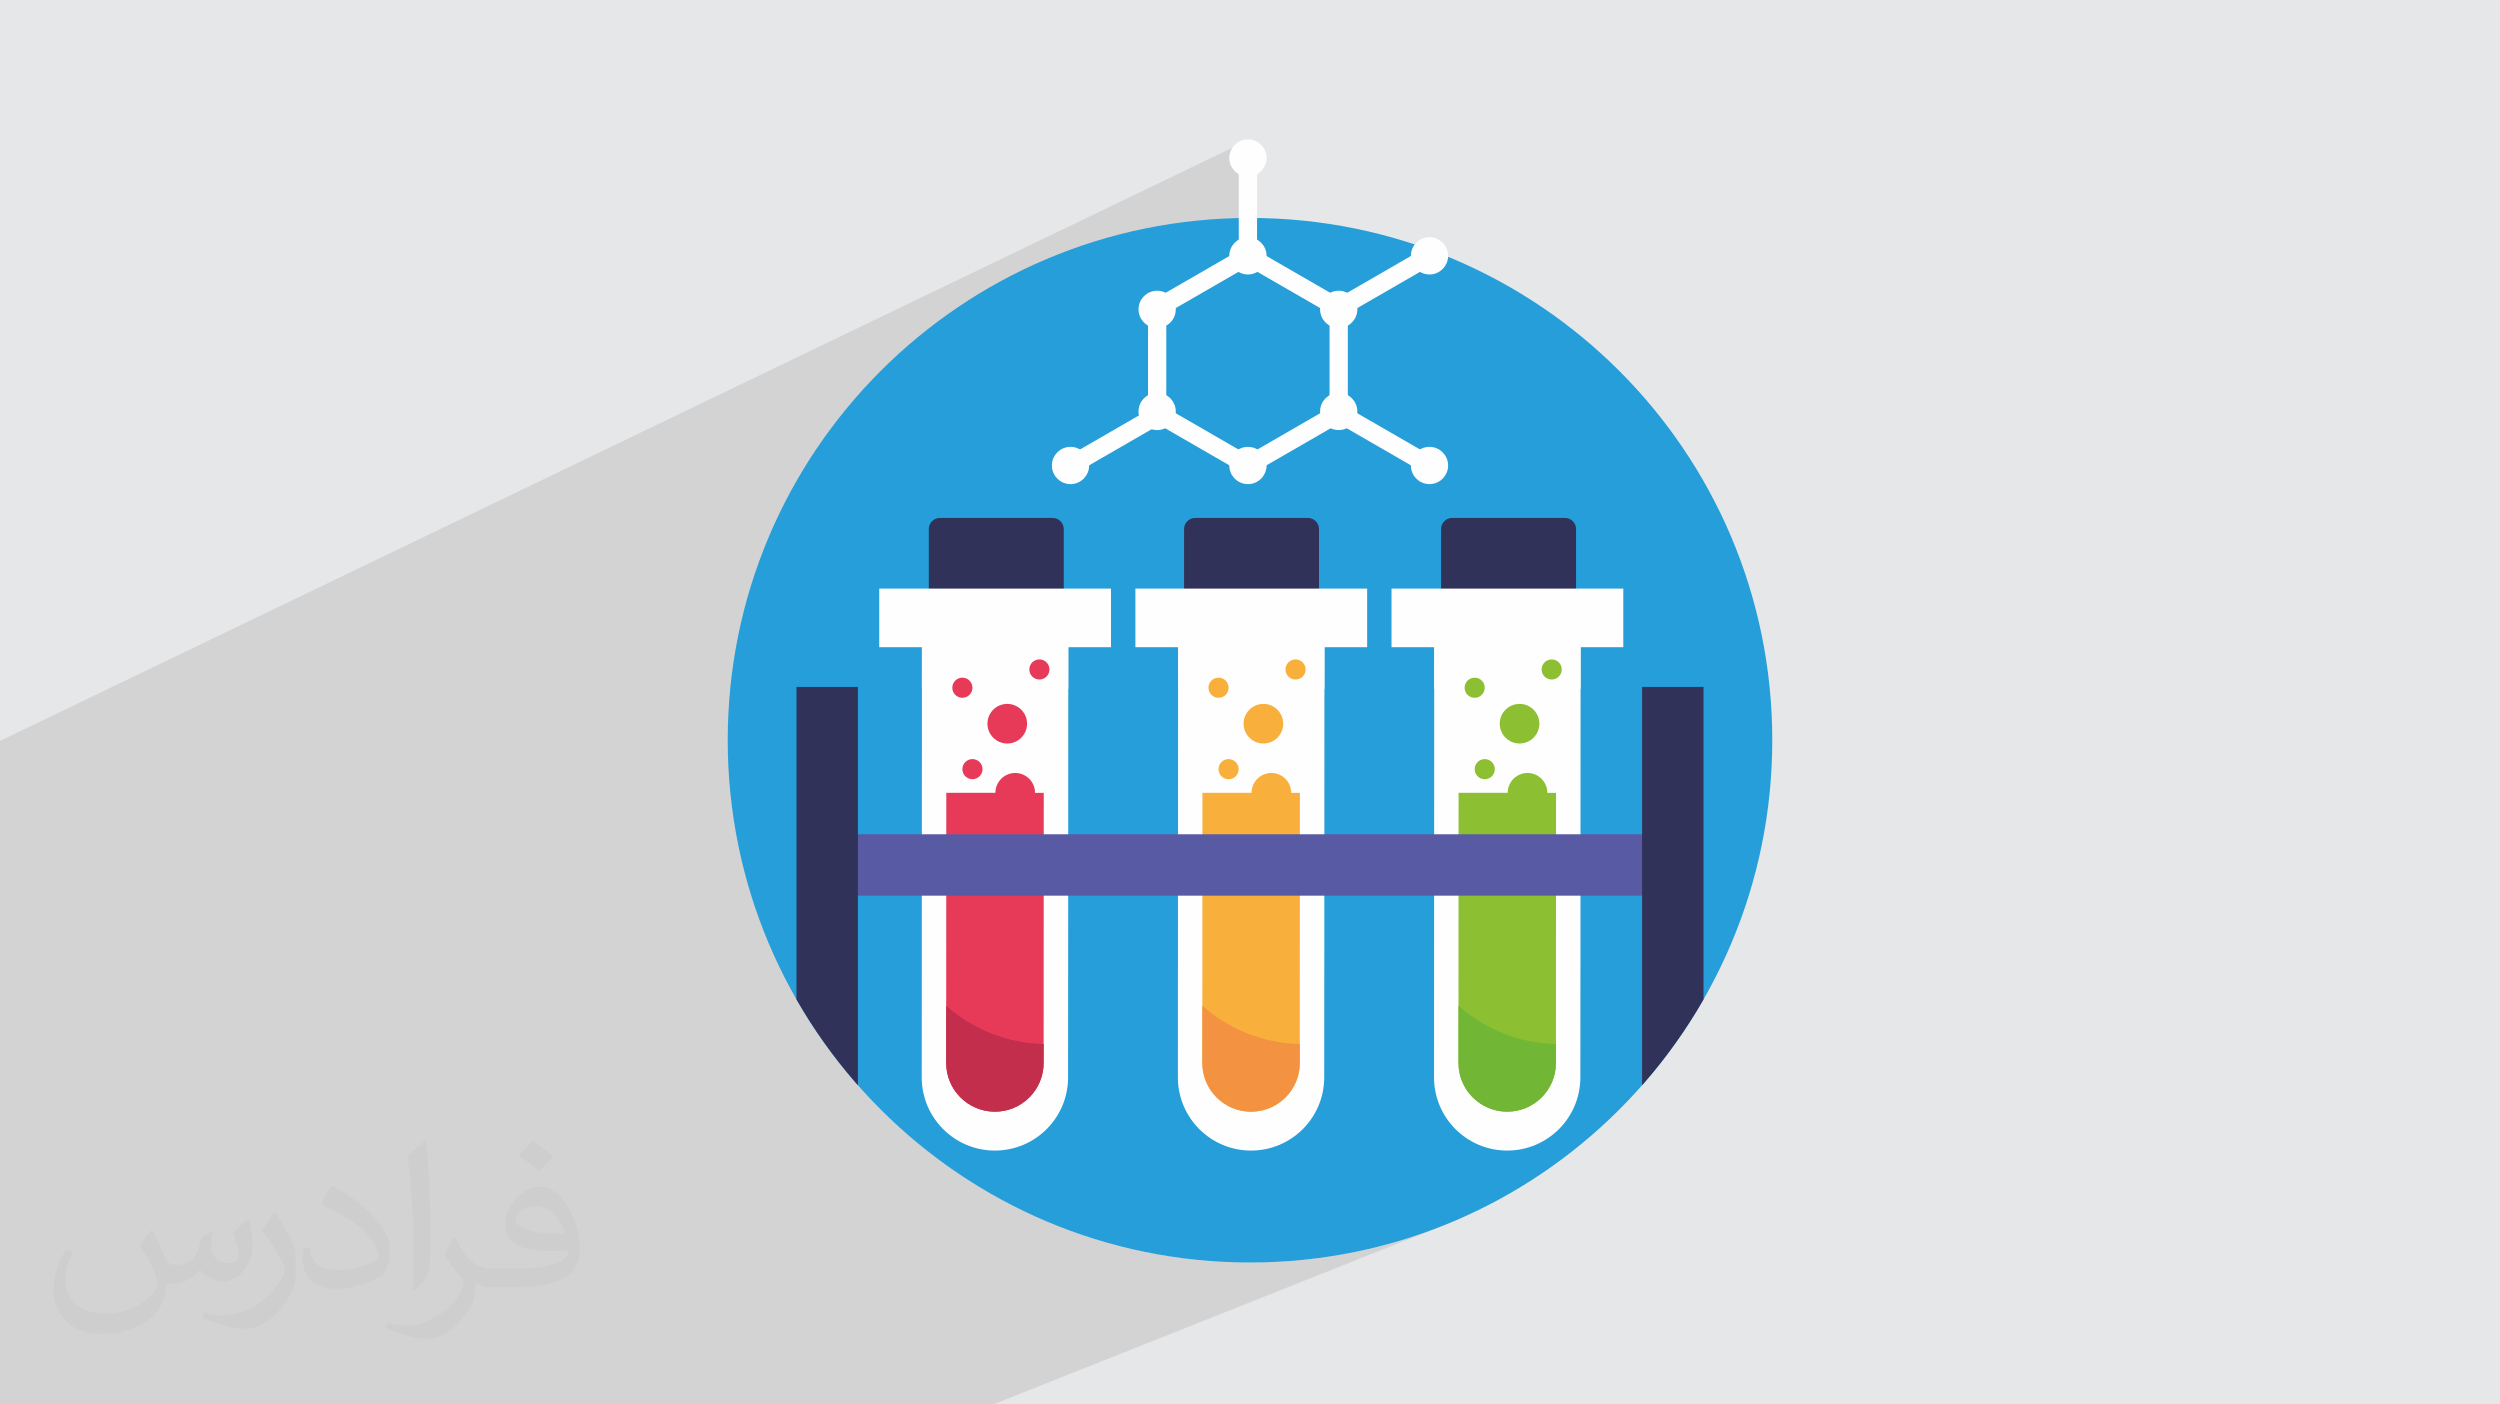 <?xml version="1.0" encoding="UTF-8"?>
<!DOCTYPE svg PUBLIC "-//W3C//DTD SVG 1.1//EN" "http://www.w3.org/Graphics/SVG/1.1/DTD/svg11.dtd">
<!-- Creator: CorelDRAW 2020 (64-Bit) -->
<svg xmlns="http://www.w3.org/2000/svg" xml:space="preserve" width="94.192mm" height="52.917mm" version="1.1" style="shape-rendering:geometricPrecision; text-rendering:geometricPrecision; image-rendering:optimizeQuality; fill-rule:evenodd; clip-rule:evenodd"
viewBox="0 0 9404.92 5283.66"
 xmlns:xlink="http://www.w3.org/1999/xlink"
 xmlns:xodm="http://www.corel.com/coreldraw/odm/2003">
 <defs>
  <style type="text/css">
   <![CDATA[
    .str0 {stroke:#FEFEFE;stroke-width:19.97;stroke-miterlimit:22.926}
    .fil13 {fill:none}
    .fil3 {fill:#259ED9}
    .fil0 {fill:#E6E7E8}
    .fil6 {fill:#FEFEFE;fill-rule:nonzero}
    .fil14 {fill:#FEFEFE;fill-rule:nonzero}
    .fil11 {fill:#F8AF3B;fill-rule:nonzero}
    .fil12 {fill:#F39341;fill-rule:nonzero}
    .fil7 {fill:#E73A58;fill-rule:nonzero}
    .fil8 {fill:#C22E4B;fill-rule:nonzero}
    .fil9 {fill:#8DBF32;fill-rule:nonzero}
    .fil10 {fill:#72B635;fill-rule:nonzero}
    .fil4 {fill:#585AA3;fill-rule:nonzero}
    .fil5 {fill:#303259;fill-rule:nonzero}
    .fil2 {fill:#373435;fill-opacity:0.031}
    .fil1 {fill:#2B2A29;fill-opacity:0.102}
   ]]>
  </style>
   <clipPath id="id0">
    <path d="M4702.46 819.92c1085.12,0 1964.79,879.67 1964.79,1964.79 0,1085.13 -879.67,1964.8 -1964.79,1964.8 -1085.13,0 -1964.8,-879.67 -1964.8,-1964.8 0,-1085.12 879.67,-1964.79 1964.8,-1964.79z"/>
   </clipPath>
 </defs>
 <g id="Layer_x0020_1">
  <polygon class="fil0" points="-0,0 9404.92,0 9404.92,5283.66 -0,5283.66 "/>
  <polygon class="fil1" points="-0,3883.42 -0,3875.3 -0,3874.19 -0,3864.08 -0,3850.03 -0,3846.27 -0,3840.79 -0,3839.9 -0,3804.12 -0,3798.65 -0,3680.24 -0,3644.88 -0,3643.89 -0,3632.06 -0,3608.25 -0,3596.94 -0,3574.5 -0,3571.11 -0,3563.77 -0,3559.13 -0,3558.1 -0,3536.5 -0,3532.91 -0,3531.72 -0,3527.36 -0,3516.28 -0,3510.61 -0,3505 -0,3497.45 -0,3456.82 -0,3451.2 -0,3449.22 -0,3448.11 -0,3413.74 -0,3280.33 -0,3245.46 -0,3243.53 -0,3239.18 -0,3208.92 -0,3208.72 -0,3170.24 -0,3164.41 -0,3158.59 -0,3157.4 -0,3149.21 -0,3128.34 -0,3122.54 -0,2908.54 -0,2902.64 -0,2861.1 -0,2837.25 -0,2821.61 -0,2787.26 4671.26,538.87 4661.05,544.41 4652.16,551.74 4644.82,560.63 4639.28,570.85 4635.76,582.12 4634.54,594.24 4635.76,606.36 4636.97,610.24 4670.24,594.26 4670.24,649.11 4671.26,649.66 4682.53,653.16 4694.63,654.38 4706.76,653.16 4718.05,649.66 4670.24,672.54 4670.24,907.55 4671.25,907.07 4682.53,903.56 4694.63,902.34 4706.76,903.56 4718.05,907.07 4728.26,912.61 4737.16,919.95 4744.5,928.84 4750.04,939.06 4753.54,950.34 4754.76,962.45 4754.14,968.62 4963.98,1089.79 5354.27,907.07 5344.07,912.61 5335.17,919.95 5327.84,928.84 5322.3,939.06 5318.8,950.34 5317.58,962.45 5317.7,963.63 5365.44,941.31 5389.86,983.59 5342.44,1010.97 5344.07,1012.31 5354.27,1017.85 5365.55,1021.35 5377.66,1022.57 5389.77,1021.35 5401.06,1017.85 5095.92,1159.94 5096.29,1163.74 5095.08,1175.86 5091.57,1187.14 5086.02,1197.36 5078.68,1206.25 5069.77,1213.59 5060.55,1218.6 5060.55,1492.93 5069.77,1497.94 5078.68,1505.28 5086.02,1514.19 5091.57,1524.4 5095.08,1535.69 5096.29,1547.81 5095.09,1559.82 5341,1701.8 5354.27,1695.78 5365.55,1692.28 5377.66,1691.06 5389.77,1692.28 5401.06,1695.78 5411.27,1701.31 5420.16,1708.65 5427.51,1717.54 5433.05,1727.75 5436.56,1739.04 5437.78,1751.16 5436.56,1763.28 5433.05,1774.56 5427.51,1784.77 5420.16,1793.66 5411.27,1801 5401.06,1806.55 2749.85,3001.66 2760.3,3083.92 2777.58,3180.67 2799.52,3275.74 2826,3368.97 2856.88,3460.27 2892.07,3549.5 2931.41,3636.52 2974.81,3721.25 3022.11,3803.52 3073.22,3883.24 3128,3960.27 3186.33,4034.49 3248.08,4105.78 3313.14,4174.02 3381.38,4239.08 3452.67,4300.84 3526.89,4359.16 3603.92,4413.95 3683.64,4465.05 3765.92,4512.36 3850.64,4555.75 3937.67,4595.09 4026.89,4630.28 4118.2,4661.16 4211.42,4687.64 4306.49,4709.58 4403.24,4726.86 4501.57,4739.35 4601.35,4746.94 4702.46,4749.5 4803.57,4746.94 4903.35,4739.35 5001.68,4726.86 5098.43,4709.58 5193.49,4687.64 5286.73,4661.16 5378.02,4630.28 5467.24,4595.09 3735.77,5283.66 -0,5283.66 -0,4241.24 -0,4206.39 -0,4196.03 -0,4167.95 -0,4128 -0,4122.72 -0,3961.11 -0,3926.63 -0,3926.01 -0,3918.28 -0,3886.92 "/>
  <path class="fil2" d="M571.37 4628.22c17.95,27.21 29.6,53.36 40.96,82.43 8.45,16.91 12.93,48.09 52.57,48.09 11.61,0 28.28,-3.42 43.06,-11.61 16.63,-8.73 29.32,-21.94 35.94,-42l15.85 -53.36 38.57 -19.02 2.64 2.64c-5.27,20.09 -6.59,39.36 -6.59,54.43 0,44.63 38.57,61.56 69.22,61.56 17.95,0 34.09,-8.73 34.09,-25.11 0,-21.13 -8.98,-57.06 -20.62,-89.29 17.95,-17.95 35.94,-35.94 56.53,-50.47l3.17 1.6c8.98,38.04 14,75.56 14,100.66 0,24.57 -10.83,51.79 -19.81,69.49 -18.49,34.87 -51.25,62.62 -90.87,62.62 -30.1,0 -63.65,-15.07 -86.66,-43.06l-1.32 0c-21.66,26.96 -55.22,51.25 -108.86,51.25l-16.63 0c-2.64,35.41 -10.29,60.49 -21.94,82.95 -31.95,62.34 -126.81,106.47 -216.1,106.47 -124.17,0 -186.51,-71.59 -186.51,-166.96 0,-58.91 19.27,-113.6 48.88,-152.42l24.29 10.04c-18.49,35.41 -30.91,68.68 -30.91,101.45 0,89.29 72.66,131.83 156.4,131.83 77.68,0 173.83,-49.41 191.28,-106.72 -6.59,-62.62 -30.1,-91.93 -66.04,-148.99 10.83,-19.02 24.83,-38.04 42.28,-58.38l3.17 0 0 0 0 0 -0.02 -0.09zm1432.14 -336.04c26.15,16.39 51.79,35.66 76.87,57.85 -14,19.81 -31.45,37.79 -53.11,53.64 -25.11,-20.34 -50.19,-37.79 -75.84,-56.27 17.42,-19.55 34.62,-38.29 52.04,-55.22l0 0 0 0 0 0 0 0 0 0 0.03 0zm13.47 244.11c-42.28,0 -76.87,27.75 -76.87,48.34 0,44.13 84.53,57.85 185.72,57.31 -12.68,-51.79 -57.06,-105.68 -108.86,-105.68l0.01 0.03zm-94.86 236.19c54.96,0 103.04,-1.6 139.74,-10.83 40.96,-10.29 75.56,-30.91 75.56,-45.17 0,-3.7 0,-8.19 -1.32,-11.89 -22.98,2.11 -49.41,2.11 -72.38,2.11 -74.49,0 -131.55,-16.91 -154.02,-58.66 -5.55,-11.61 -9.51,-24.57 -9.51,-39.36 0,-40.43 17.42,-79.79 48.09,-107 25.61,-22.45 53.89,-36.44 82.67,-36.44 52.04,0 93.51,41.75 122.57,107.54 15.85,35.94 26.68,77.4 26.68,129.72 0,34.87 -9.51,64.19 -31.17,85.85 -40.43,39.11 -114.92,53.89 -229.04,53.89l-51.79 0 0 0 -13.47 0c-28.28,0 -48.62,-5.02 -64.72,-17.42l-2.64 0c0.79,6.59 1.32,12.93 1.32,19.02 0,25.61 -8.45,58.38 -25.61,84.53 -50.72,75.3 -105.68,108.04 -153.24,108.04 -48.09,0 -107,-18.49 -160.11,-42.54l9.51 -18.49c17.17,7.13 40.96,11.89 73.7,11.89 85.85,0 198.66,-82.43 212.66,-163 -3.17,-6.59 -8.98,-15.32 -17.17,-24.57 -25.11,-29.85 -40.96,-54.68 -55.75,-80.83 12.68,-25.11 24.29,-45.17 35.13,-63.4l4.49 -0.53c36.72,74.77 69.99,117.55 144.23,117.55l11.61 0 0 0 53.89 0 0 0 0 0 0 0 0 0 0 0 0.09 0.01zm-371.98 79c6.34,-34.34 6.87,-72.91 6.87,-108.86l0 -53.36c0,-99.6 -12.68,-244.36 -22.98,-338.68 17.95,-19.27 43.06,-42 62.87,-57.31l5.81 1.6c13.47,118.62 16.63,256 16.63,383.06 0,33.3 -1.32,65.79 -4.49,89.55 -1.85,30.1 -19.27,52.83 -56.53,87.7l-8.19 -3.7zm-382.8 -157.19c1.85,46.77 24.83,83.49 105.15,83.49 49.93,0 92.19,-12.93 138.96,-35.13 8.45,-3.7 12.93,-8.73 12.93,-12.93 0,-29.32 -22.45,-68.15 -60.23,-103.55 -36.72,-33.3 -85.34,-62.62 -130.76,-82.18 -15.6,-6.59 -20.62,-13.47 -20.62,-20.09 0,-13.47 17.95,-41.75 32.77,-62.09l5.02 -0.53c52.04,27.21 110.17,67.64 153.24,112.53 39.11,41.47 63.4,83.49 63.4,129.19 0,33.81 -10.29,65.51 -26.96,95.11 -57.06,28.79 -117.83,50.72 -178.06,50.72 -73.17,0 -123.1,-34.34 -123.1,-114.92 0,-8.73 0,-22.19 3.17,-39.64l25.11 0 0 0 0 0 0 0 0 0 0 0 -0.02 0zm-132.37 -132.9l45.45 73.45c16.63,27.21 32.23,56.81 32.23,103.55l0 59.7c0,48.34 -30.91,100.13 -80.83,151.38 -39.11,34.62 -73.7,49.41 -105.68,49.41 -47.55,0 -101.98,-14.79 -164.85,-41.75l7.13 -18.49c19.81,5.27 42.79,9.77 71.06,9.77 90.36,-0.53 182.8,-66.57 225.08,-147.15 5.02,-9.26 6.87,-17.95 6.87,-24.04 0,-9.26 -5.02,-19.55 -8.98,-28.79 -22.98,-43.31 -48.62,-82.95 -76.87,-119.68 14.79,-23.25 29.6,-45.7 45.7,-67.9l3.7 0.53 0 0 0 0 0 0 0 0 0 0 -0.02 0.01z"/>
  <path class="fil3" d="M4702.46 819.92c1085.12,0 1964.79,879.67 1964.79,1964.79 0,1085.13 -879.67,1964.8 -1964.79,1964.8 -1085.13,0 -1964.8,-879.67 -1964.8,-1964.8 0,-1085.12 879.67,-1964.79 1964.8,-1964.79z"/>
  <g style="clip-path:url(#id0)">
   <g id="_1480325194160">
    <g>
     <path id="1" class="fil4" d="M5675.1 2292.98c0,39.09 -31.69,70.81 -70.84,70.81 -39.06,0 -70.78,-31.72 -70.78,-70.81 0,-39.1 31.72,-70.81 70.78,-70.81 39.15,0 70.84,31.71 70.84,70.81z"/>
     <path class="fil4" d="M4870.48 2292.98c0,39.09 -31.66,70.81 -70.76,70.81 -39.12,0 -70.81,-31.72 -70.81,-70.81 0,-39.1 31.69,-70.81 70.81,-70.81 39.1,0 70.76,31.71 70.76,70.81z"/>
     <path class="fil5" d="M4001.8 2392.95c0,23.07 -18.77,41.77 -41.81,41.77l-424 0c-23.11,0 -41.86,-18.7 -41.86,-41.77l0 -402.74c0,-23.08 18.75,-41.77 41.86,-41.77l424 0c23.04,0 41.81,18.69 41.81,41.77l0 402.74z"/>
     <path class="fil6" d="M3468.31 2328.75l-0.57 1290.42 -0.05 95.18 -0.17 338.61c-0.11,152.01 123,275.27 275.08,275.47 152.04,0 275.36,-123.12 275.47,-275.19l0.17 -338.52 0.11 -95.16 0.57 -1290.48 -550.62 -0.33z"/>
     <polygon class="fil6" points="4018.82,2592.09 3468.14,2591.81 3468.31,2328.75 4018.93,2329.08 "/>
     <polygon class="fil6" points="3307.67,2434.71 4179.59,2434.71 4179.59,2214.38 3307.67,2214.38 "/>
     <path class="fil7" d="M3559.91 2982.56l-0.43 963.51 0.12 -172.74 -0.14 225.47c0,101.24 82.03,183.34 183.19,183.4 101.33,0 183.42,-82 183.48,-183.17l0.11 -225.48 0 -63.34 0.35 -727.51 -366.68 -0.14z"/>
     <path class="fil8" d="M3559.6 3783.55l-0.12 162.52 -0.02 52.73c0,101.24 82.03,183.34 183.19,183.4 101.33,0 183.42,-82 183.42,-183.22l0.12 -71.33c-140.61,-3.21 -268.72,-57.06 -366.59,-144.1z"/>
     <path class="fil7" d="M3696.24 2893.58c0,20.94 -17.04,37.81 -37.92,37.81 -20.96,0 -37.9,-16.87 -37.9,-37.81 0,-20.98 16.94,-37.93 37.9,-37.93 20.88,0 37.92,16.95 37.92,37.93z"/>
     <path class="fil7" d="M3948.02 2518.57c0,20.9 -16.98,37.8 -37.82,37.8 -20.91,0 -37.92,-16.9 -37.92,-37.8 0,-20.92 17.01,-37.91 37.92,-37.91 20.84,0 37.82,16.99 37.82,37.91z"/>
     <path class="fil7" d="M3658.32 2587.18c0,20.99 -16.95,37.91 -37.9,37.91 -20.91,0 -37.86,-16.92 -37.86,-37.91 0,-20.95 16.95,-37.82 37.86,-37.82 20.95,0 37.9,16.87 37.9,37.82z"/>
     <path class="fil7" d="M3893.75 2982.56c0,41.05 -33.43,74.45 -74.53,74.45 -41.19,0 -74.56,-33.4 -74.56,-74.45 0,-41.24 33.37,-74.65 74.56,-74.65 41.1,0 74.53,33.41 74.53,74.65z"/>
     <path class="fil7" d="M3863.8 2722.53c0,41.18 -33.41,74.56 -74.56,74.56 -41.12,0 -74.5,-33.38 -74.5,-74.56 0,-41.16 33.38,-74.51 74.5,-74.51 41.15,0 74.56,33.35 74.56,74.51z"/>
     <path class="fil5" d="M5929.02 2392.95c0,23.07 -18.73,41.77 -41.8,41.77l-424.03 0c-23.08,0 -41.84,-18.7 -41.84,-41.77l0 -402.74c0,-23.08 18.76,-41.77 41.84,-41.77l424.03 0c23.07,0 41.8,18.69 41.8,41.77l0 402.74z"/>
     <path class="fil6" d="M5395.54 2328.75l-0.54 1290.42 -0.06 95.18 -0.16 338.61c-0.12,152.01 123.02,275.27 275.1,275.47 152.02,0 275.3,-123.12 275.41,-275.19l0.2 -338.52 0.12 -95.16 0.56 -1290.48 -550.64 -0.33z"/>
     <polygon class="fil6" points="5946.01,2592.09 5395.37,2591.81 5395.54,2328.75 5946.18,2329.08 "/>
     <polygon class="fil6" points="5234.86,2434.71 6106.78,2434.71 6106.78,2214.38 5234.86,2214.38 "/>
     <path class="fil9" d="M5487.13 2982.56l-0.39 963.51 0.11 -172.74 -0.11 225.47c-0.06,101.24 81.97,183.34 183.19,183.4 101.27,0 183.37,-82 183.48,-183.17l0.06 -225.48 0.05 -63.34 0.29 -727.51 -366.68 -0.14z"/>
     <path class="fil10" d="M5486.85 3783.55l-0.11 162.52 0 52.73c-0.06,101.24 81.97,183.34 183.19,183.4 101.27,0 183.37,-82 183.42,-183.22l0.06 -71.33c-140.64,-3.21 -268.66,-57.06 -366.57,-144.1z"/>
     <path class="fil9" d="M5623.44 2893.58c0,20.94 -16.95,37.81 -37.85,37.81 -20.93,0 -37.92,-16.87 -37.92,-37.81 0,-20.98 16.99,-37.93 37.92,-37.93 20.9,0 37.85,16.95 37.85,37.93z"/>
     <path class="fil9" d="M5875.31 2518.57c0,20.9 -17,37.8 -37.88,37.8 -20.87,0 -37.91,-16.9 -37.91,-37.8 0,-20.92 17.04,-37.91 37.91,-37.91 20.88,0 37.88,16.99 37.88,37.91z"/>
     <path class="fil9" d="M5585.58 2587.18c0,20.99 -16.92,37.91 -37.92,37.91 -20.87,0 -37.88,-16.92 -37.88,-37.91 0,-20.95 17.01,-37.82 37.88,-37.82 21,0 37.92,16.87 37.92,37.82z"/>
     <path class="fil9" d="M5821.03 2982.56c0,41.05 -33.43,74.45 -74.56,74.45 -41.16,0 -74.56,-33.4 -74.56,-74.45 0,-41.24 33.4,-74.65 74.56,-74.65 41.13,0 74.56,33.41 74.56,74.65z"/>
     <path class="fil9" d="M5791 2722.53c0,41.18 -33.33,74.56 -74.5,74.56 -41.1,0 -74.54,-33.38 -74.54,-74.56 0,-41.16 33.44,-74.51 74.54,-74.51 41.17,0 74.5,33.35 74.5,74.51z"/>
     <path class="fil5" d="M4962.04 2392.95c0,23.07 -18.69,41.77 -41.77,41.77l-424 0c-23.12,0 -41.84,-18.7 -41.84,-41.77l0 -402.74c0,-23.08 18.71,-41.77 41.84,-41.77l424 0c23.08,0 41.77,18.69 41.77,41.77l0 402.74z"/>
     <path class="fil6" d="M4431.96 2328.75l-0.59 1290.42 -0.14 95.18 -0.11 338.61c-0.12,152.01 123.06,275.27 275.1,275.47 152.05,0 275.31,-123.12 275.48,-275.19l0.19 -338.52 0.09 -95.16 0.57 -1290.48 -550.6 -0.33z"/>
     <polygon class="fil6" points="4982.38,2592.09 4431.8,2591.81 4431.96,2328.75 4982.56,2329.08 "/>
     <polygon class="fil6" points="4271.3,2434.71 5143.21,2434.71 5143.21,2214.38 4271.3,2214.38 "/>
     <path class="fil11" d="M4523.5 2982.56l-0.39 963.51 0.11 -172.74 -0.11 225.47c-0.05,101.24 81.94,183.34 183.17,183.4 101.32,0 183.42,-82 183.48,-183.17l0.11 -225.48 0 -63.34 0.31 -727.51 -366.68 -0.14z"/>
     <path class="fil12" d="M4523.22 3783.55l-0.05 162.52 -0.06 52.73c-0.05,101.24 81.94,183.34 183.17,183.4 101.32,0 183.42,-82 183.48,-183.22l0 -71.33c-140.62,-3.21 -268.66,-57.06 -366.55,-144.1z"/>
     <path class="fil11" d="M4659.81 2893.58c0,20.94 -16.98,37.81 -37.85,37.81 -20.96,0 -37.88,-16.87 -37.88,-37.81 0,-20.98 16.92,-37.93 37.88,-37.93 20.87,0 37.85,16.95 37.85,37.93z"/>
     <path class="fil11" d="M4911.68 2518.57c0,20.9 -17.01,37.8 -37.92,37.8 -20.89,0 -37.9,-16.9 -37.9,-37.8 0,-20.92 17.01,-37.91 37.9,-37.91 20.91,0 37.92,16.99 37.92,37.91z"/>
     <path class="fil11" d="M4621.95 2587.18c0,20.99 -16.95,37.91 -37.88,37.91 -20.93,0 -37.91,-16.92 -37.91,-37.91 0,-20.95 16.98,-37.82 37.91,-37.82 20.93,0 37.88,16.87 37.88,37.82z"/>
     <path class="fil11" d="M4857.38 2982.56c0,41.05 -33.41,74.45 -74.53,74.45 -41.16,0 -74.56,-33.4 -74.56,-74.45 0,-41.24 33.4,-74.65 74.56,-74.65 41.12,0 74.53,33.41 74.53,74.65z"/>
     <path class="fil11" d="M4827.37 2722.53c0,41.18 -33.35,74.56 -74.5,74.56 -41.13,0 -74.53,-33.38 -74.53,-74.56 0,-41.16 33.4,-74.51 74.53,-74.51 41.15,0 74.5,33.35 74.5,74.51z"/>
     <polygon class="fil4" points="3129.82,3369.45 6292.94,3369.45 6292.94,3138.39 3129.82,3138.39 "/>
     <polygon class="fil5" points="2996.37,4867.14 3227.41,4867.14 3227.41,2584.12 2996.37,2584.12 "/>
     <polygon class="fil5" points="6177.46,4867.14 6408.54,4867.14 6408.54,2584.12 6177.46,2584.12 "/>
    </g>
   </g>
  </g>
  <path class="fil13" d="M4702.46 819.92c1085.12,0 1964.79,879.67 1964.79,1964.79 0,1085.13 -879.67,1964.8 -1964.79,1964.8 -1085.13,0 -1964.8,-879.67 -1964.8,-1964.8 0,-1085.12 879.67,-1964.79 1964.8,-1964.79z"/>
  <polygon class="fil14 str0" points="5036.16,1553.98 5023.94,1532.84 4694.63,1722.96 4377.56,1539.87 4377.56,1173.71 4694.63,990.65 5011.74,1173.71 5011.74,1553.98 5036.16,1553.98 5023.94,1532.84 5036.16,1553.98 5060.55,1553.98 5060.55,1145.55 4694.63,934.27 4328.74,1145.55 4328.74,1568.06 4694.63,1779.35 5060.55,1568.06 5060.55,1553.98 "/>
  <polygon class="fil14 str0" points="5048.36,1180.77 5389.86,983.59 5365.44,941.31 5023.94,1138.5 "/>
  <polygon class="fil14 str0" points="5389.86,1730.01 5048.36,1532.84 5023.94,1575.12 5365.44,1772.29 "/>
  <polygon class="fil14 str0" points="4356.59,1532.84 4015.07,1730.01 4039.48,1772.29 4381.01,1575.12 "/>
  <polygon class="fil14 str0" points="4670.24,936.82 4719.05,936.82 4719.05,594.26 4670.24,594.26 "/>
  <path class="fil14 str0" d="M4754.76 962.45c0,33.21 -26.89,60.12 -60.13,60.12 -33.17,0 -60.09,-26.91 -60.09,-60.12 0,-33.19 26.92,-60.11 60.09,-60.11 33.24,0 60.13,26.92 60.13,60.11z"/>
  <path class="fil14 str0" d="M4754.76 1751.16c0,33.21 -26.89,60.11 -60.13,60.11 -33.17,0 -60.09,-26.9 -60.09,-60.11 0,-33.22 26.92,-60.1 60.09,-60.1 33.24,0 60.13,26.88 60.13,60.1z"/>
  <path class="fil14 str0" d="M5096.29 1163.74c0,33.22 -26.93,60.12 -60.14,60.12 -33.19,0 -60.09,-26.9 -60.09,-60.12 0,-33.18 26.9,-60.11 60.09,-60.11 33.21,0 60.14,26.93 60.14,60.11z"/>
  <path class="fil14 str0" d="M5437.78 962.45c0,33.21 -26.92,60.12 -60.12,60.12 -33.18,0 -60.08,-26.91 -60.08,-60.12 0,-33.19 26.9,-60.11 60.08,-60.11 33.2,0 60.12,26.92 60.12,60.11z"/>
  <path class="fil14 str0" d="M4754.76 594.24c0,33.21 -26.89,60.14 -60.13,60.14 -33.14,0 -60.09,-26.93 -60.09,-60.14 0,-33.21 26.95,-60.09 60.09,-60.09 33.24,0 60.13,26.88 60.13,60.09z"/>
  <path class="fil14 str0" d="M5437.78 1751.16c0,33.21 -26.92,60.11 -60.12,60.11 -33.18,0 -60.08,-26.9 -60.08,-60.11 0,-33.22 26.9,-60.1 60.08,-60.1 33.2,0 60.12,26.88 60.12,60.1z"/>
  <path class="fil14 str0" d="M4087.39 1751.16c0,33.21 -26.95,60.11 -60.16,60.11 -33.16,0 -60.09,-26.9 -60.09,-60.11 0,-33.22 26.93,-60.1 60.09,-60.1 33.21,0 60.16,26.88 60.16,60.1z"/>
  <path class="fil14 str0" d="M5096.29 1547.81c0,33.17 -26.93,60.12 -60.14,60.12 -33.19,0 -60.09,-26.95 -60.09,-60.12 0,-33.21 26.9,-60.14 60.09,-60.14 33.21,0 60.14,26.93 60.14,60.14z"/>
  <path class="fil14 str0" d="M4413.24 1163.74c0,33.22 -26.88,60.12 -60.09,60.12 -33.21,0 -60.11,-26.9 -60.11,-60.12 0,-33.18 26.9,-60.11 60.11,-60.11 33.21,0 60.09,26.93 60.09,60.11z"/>
  <path class="fil14 str0" d="M4413.24 1547.81c0,33.17 -26.88,60.12 -60.09,60.12 -33.21,0 -60.11,-26.95 -60.11,-60.12 0,-33.21 26.9,-60.14 60.11,-60.14 33.21,0 60.09,26.93 60.09,60.14z"/>
 </g>
</svg>
